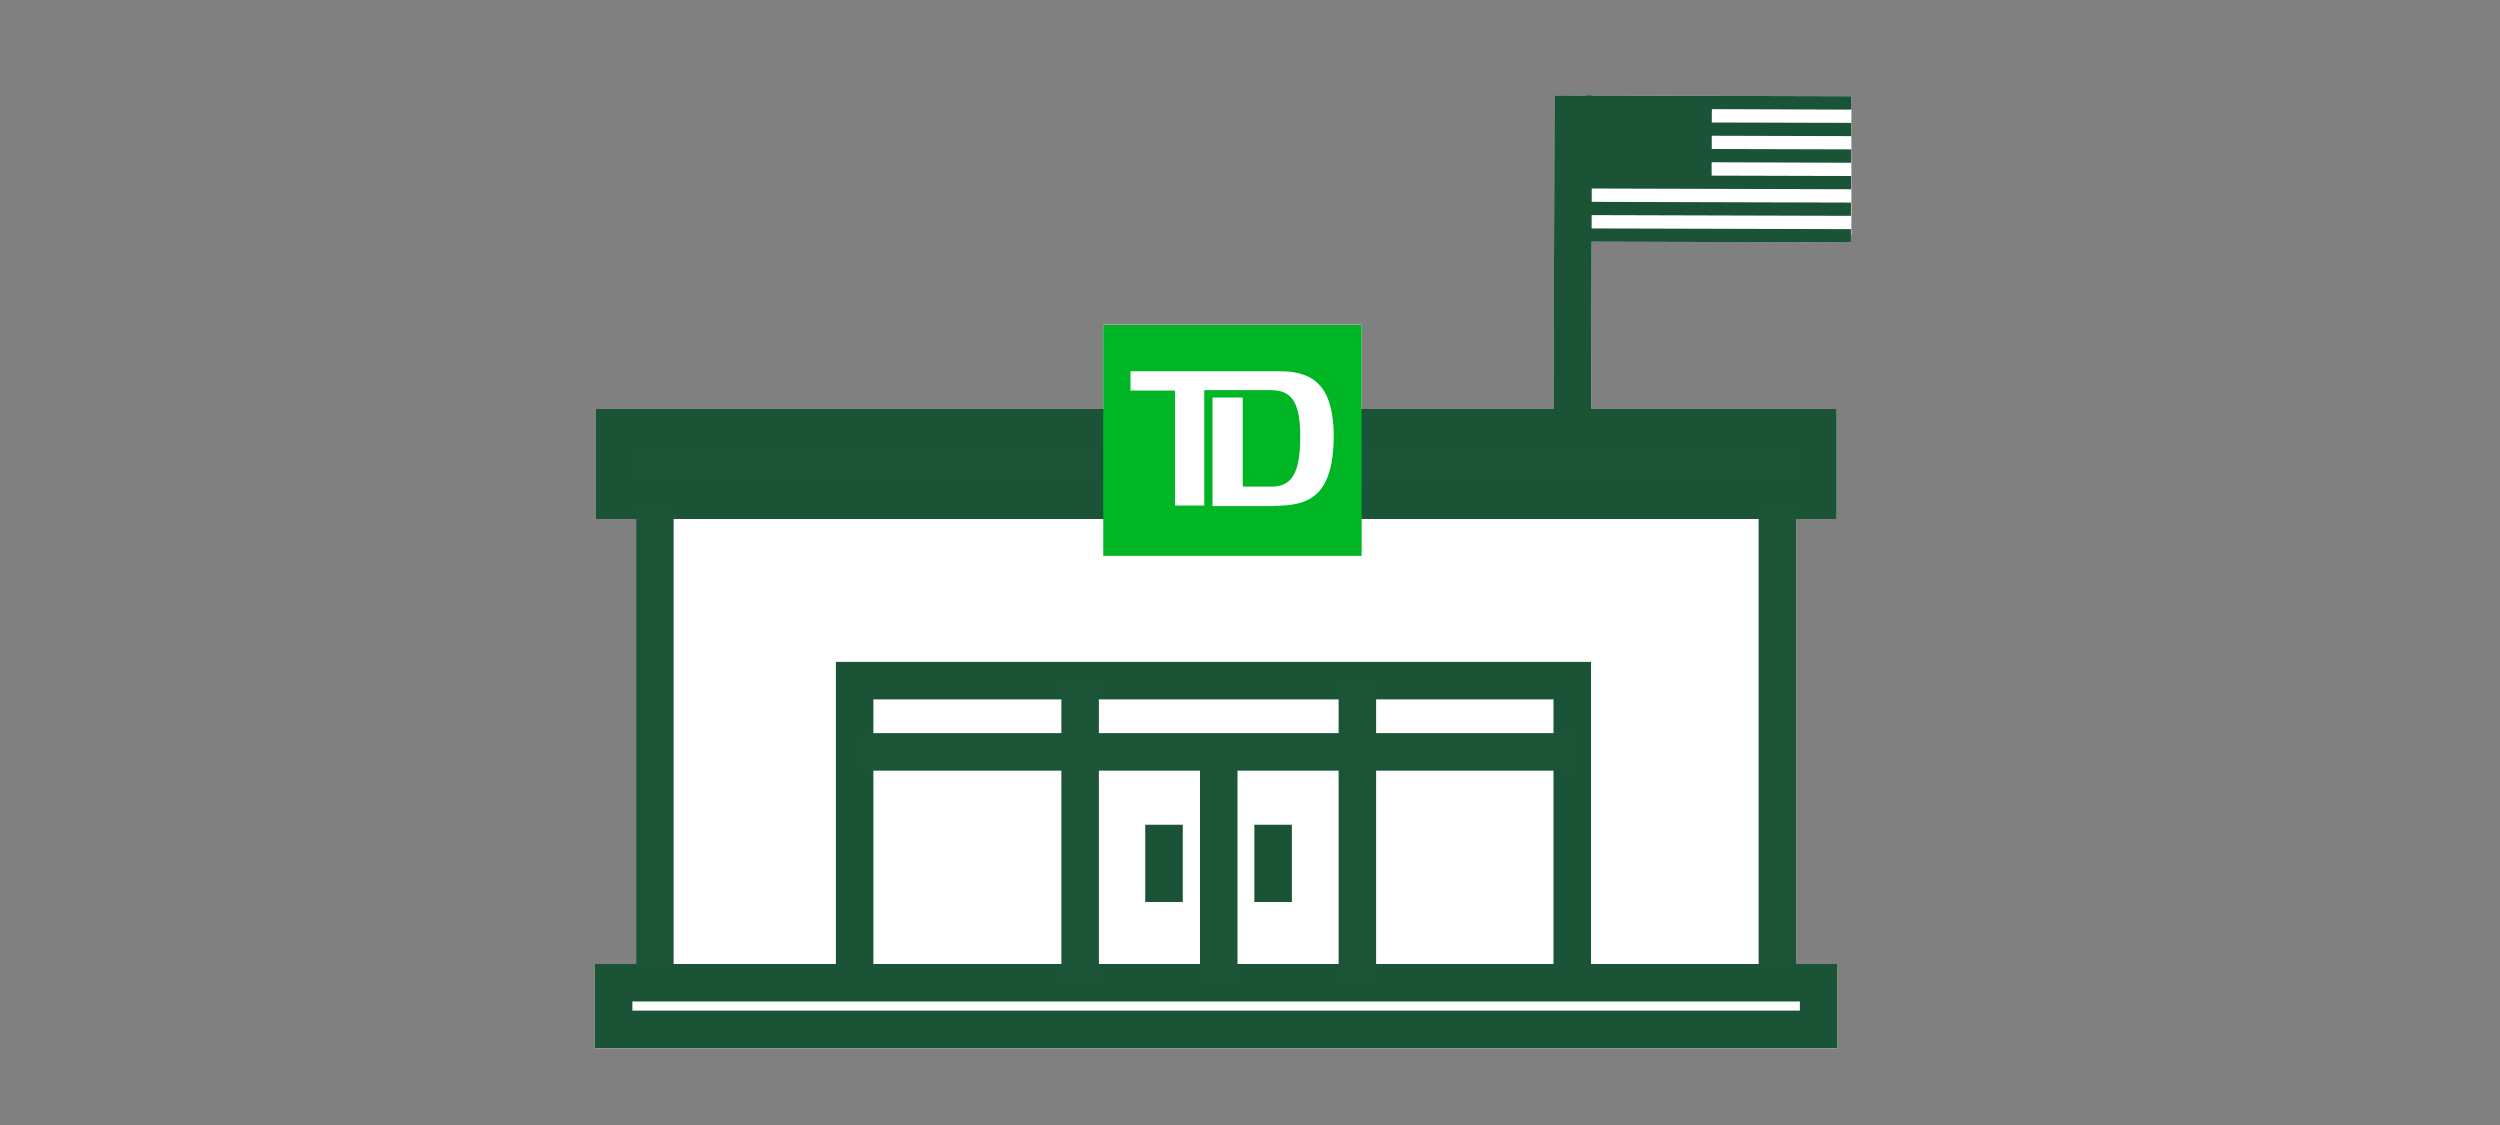 <svg xmlns="http://www.w3.org/2000/svg" viewBox="0 0 200 90"><rect x="0" y="0" width="200" height="90" fill="#808080" stroke="none"/><defs><style>.cls-1{fill:#fff;}.cls-2,.cls-4,.cls-5{fill:none;stroke-miterlimit:10;stroke-width:3px;}.cls-2{stroke:#1a5336;}.cls-3{fill:#1c5437;}.cls-4{stroke:#1b5336;}.cls-5{stroke:#1c5437;}.cls-6{fill:#00b624;}.cls-7{fill:#1a5336;}</style></defs><title>TDBankBuildingFlag_smp_200x90</title><g id="FLT_ART_WORKS" data-name="FLT ART WORKS"><polygon class="cls-1" points="148.11 7.7 136.95 7.67 126.86 7.64 124.36 7.64 124.29 32.72 108.93 32.72 108.93 25.98 88.26 25.98 88.26 32.72 47.64 32.72 47.64 41.52 50.89 41.52 50.89 77.12 47.59 77.12 47.59 83.86 146.99 83.86 146.99 77.12 143.69 77.12 143.69 41.52 146.93 41.52 146.93 32.72 127.29 32.72 127.32 19.33 148.08 19.39 148.08 18.8 148.11 18.8 148.11 8.76 148.11 8.76 148.11 7.7"/><line class="cls-2" x1="125.86" y1="7.64" x2="125.78" y2="35.08"/><rect class="cls-3" x="49.14" y="34.22" width="96.29" height="5.8"/><rect class="cls-4" x="49.14" y="34.22" width="96.29" height="5.8"/><line class="cls-5" x1="52.39" y1="78.63" x2="52.39" y2="40.51"/><line class="cls-5" x1="142.19" y1="40.51" x2="142.19" y2="78.63"/><rect class="cls-4" x="49.09" y="78.62" width="96.4" height="3.73"/><rect class="cls-1" x="89.27" y="28.95" width="18.49" height="14.11"/><path class="cls-6" d="M88.26,26V44.47h20.67V26Zm13.57,14.49H97V31.8h2.42v7.13h2.32c1.61,0,2.28-1.11,2.28-4s-.76-3.72-2.39-3.72H96.34v9.23H94V31.24H90.44V29.7h12c2.89,0,4.26,1.49,4.26,5.23C106.65,39.86,104.6,40.47,101.83,40.47Z"/><polyline class="cls-4" points="68.37 78.66 68.37 54.45 125.78 54.45 125.78 78.66"/><line class="cls-5" x1="68.79" y1="60.15" x2="126.21" y2="60.15"/><line class="cls-5" x1="86.41" y1="78.63" x2="86.41" y2="54.45"/><line class="cls-5" x1="108.59" y1="54.45" x2="108.59" y2="78.63"/><line class="cls-5" x1="97.5" y1="60.17" x2="97.5" y2="78.7"/><line class="cls-2" x1="93.12" y1="65.98" x2="93.12" y2="72.16"/><line class="cls-2" x1="101.85" y1="65.98" x2="101.85" y2="72.16"/><rect class="cls-7" x="136.93" y="6.08" width="1.06" height="21.25" transform="translate(120.36 154.12) rotate(-89.84)"/><rect class="cls-7" x="136.92" y="8.21" width="1.06" height="21.25" transform="translate(118.23 156.23) rotate(-89.84)"/><polygon class="cls-7" points="148.11 8.77 148.11 7.7 136.95 7.67 126.86 7.64 126.84 15.08 148.09 15.14 148.09 14.08 136.93 14.05 136.93 12.98 148.09 13.02 148.1 11.95 136.94 11.92 136.94 10.86 148.1 10.89 148.1 9.83 136.94 9.8 136.95 8.73 148.11 8.77"/></g></svg>